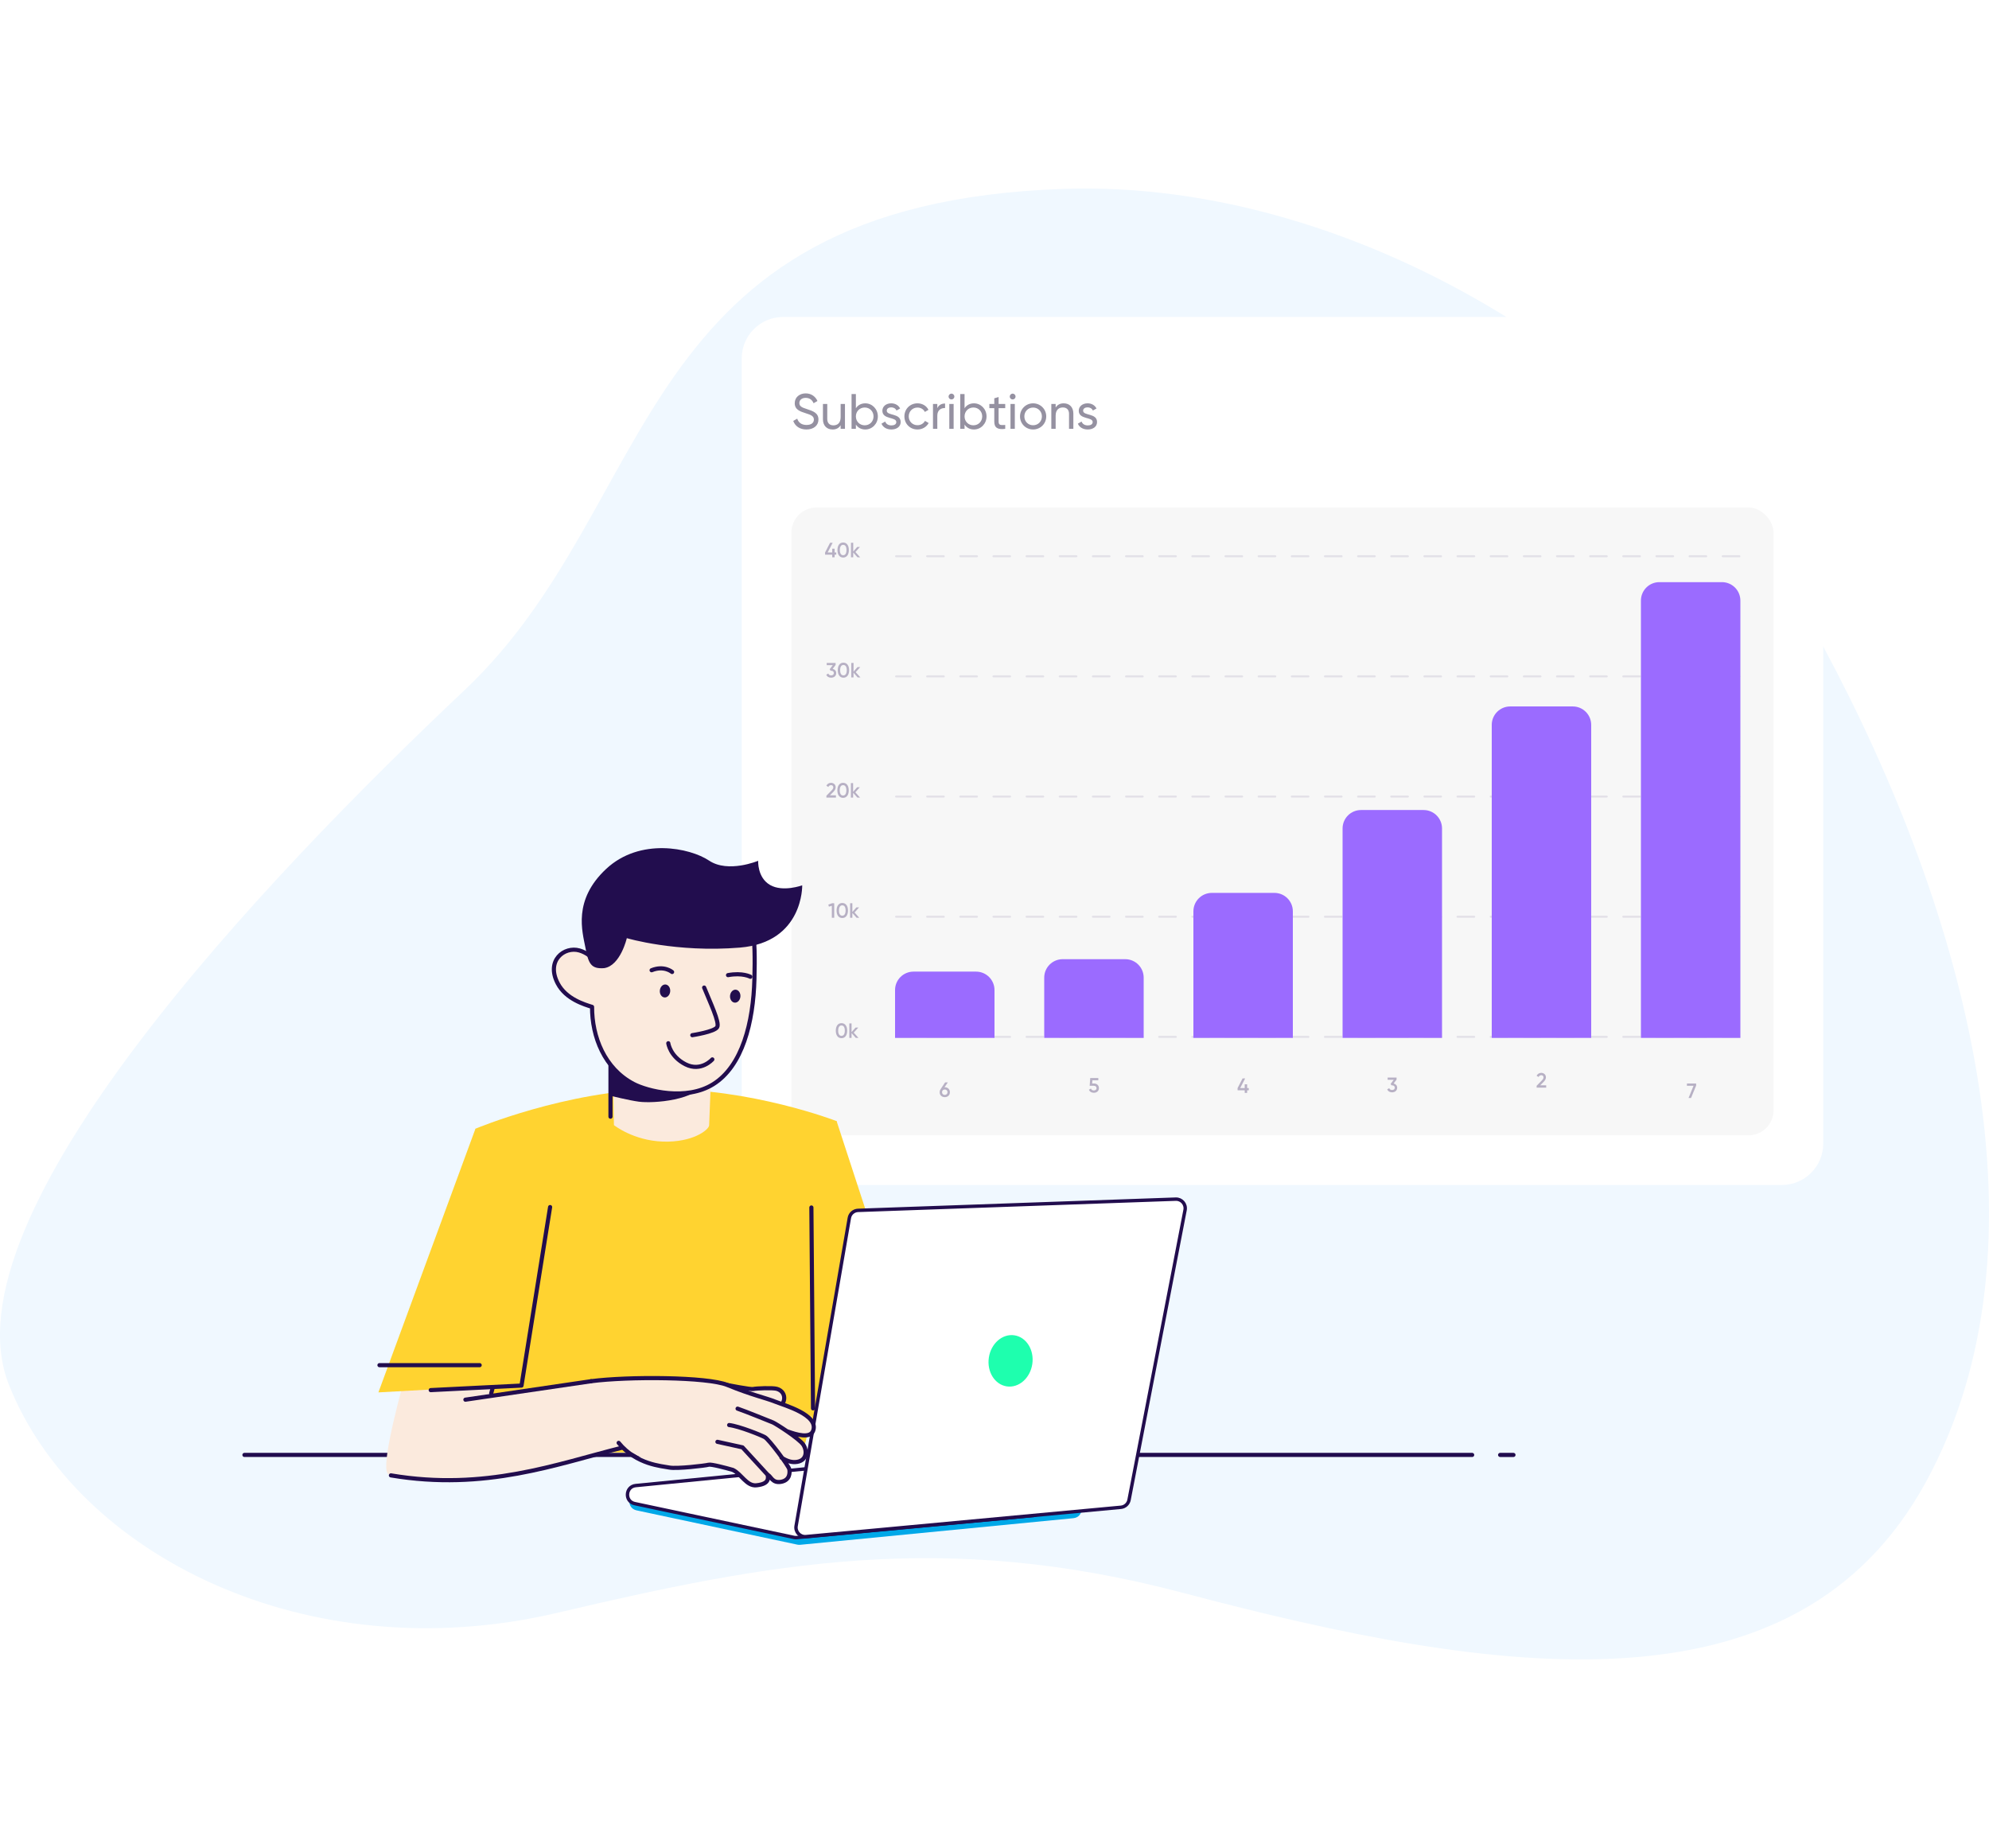 <svg width="960" height="892" viewBox="0 0 960 892" fill="none" xmlns="http://www.w3.org/2000/svg">
<path d="M269.015 778.5C147.778 806.998 36.752 750 4.332 668.5C-28.089 587 129.03 423 224.355 333C319.68 243 303.267 98.353 513.264 91.178C656.281 86.291 810.55 182.668 879.99 312.075C949.43 441.481 992.258 600.737 929.501 715.456C866.743 830.175 723.728 809.293 570.995 768.879C455.31 738.268 370.955 754.539 269.015 778.5Z" fill="#F0F8FF"/>
<g filter="url(#filter0_d)">
<rect x="358" y="147" width="522" height="419" rx="20" fill="white"/>
<path d="M389.224 201.312C392.656 201.312 395.032 199.44 395.032 196.488C395.032 193.248 392.272 192.384 389.344 191.424C386.992 190.68 385.816 190.104 385.816 188.544C385.816 187.008 387.064 186.048 388.864 186.048C390.904 186.048 392.08 187.2 392.68 188.64L394.552 187.56C393.616 185.448 391.624 183.888 388.864 183.888C386.056 183.888 383.584 185.616 383.584 188.64C383.584 191.76 386.176 192.6 388.864 193.464C391.336 194.232 392.824 194.808 392.824 196.536C392.824 198.048 391.648 199.128 389.272 199.128C386.824 199.128 385.384 197.928 384.784 196.08L382.864 197.184C383.752 199.704 386.032 201.312 389.224 201.312ZM405.739 189V195.36C405.739 198.192 404.179 199.32 402.259 199.32C400.411 199.32 399.283 198.216 399.283 196.248V189H397.195V196.368C397.195 199.44 399.043 201.312 401.851 201.312C403.531 201.312 404.851 200.688 405.739 199.272V201H407.827V189H405.739ZM417.63 188.688C415.59 188.688 414.054 189.6 413.094 191.064V184.2H411.006V201H413.094V198.936C414.054 200.4 415.59 201.312 417.63 201.312C420.966 201.312 423.702 198.552 423.702 195C423.702 191.448 420.966 188.688 417.63 188.688ZM417.366 199.296C414.942 199.296 413.094 197.448 413.094 195C413.094 192.552 414.942 190.704 417.366 190.704C419.766 190.704 421.614 192.552 421.614 195C421.614 197.448 419.766 199.296 417.366 199.296ZM427.993 192.24C427.993 191.16 429.049 190.632 430.129 190.632C431.185 190.632 432.241 191.088 432.697 192.168L434.449 191.184C433.681 189.624 432.097 188.688 430.129 188.688C427.705 188.688 425.881 190.152 425.881 192.264C425.881 196.608 432.601 195.144 432.601 197.712C432.601 198.888 431.497 199.344 430.225 199.344C428.737 199.344 427.633 198.624 427.249 197.472L425.449 198.504C426.145 200.16 427.825 201.312 430.225 201.312C432.793 201.312 434.713 199.944 434.713 197.712C434.713 193.296 427.993 194.808 427.993 192.24ZM442.826 201.312C445.178 201.312 447.218 200.064 448.226 198.192L446.45 197.16C445.778 198.408 444.458 199.248 442.826 199.248C440.426 199.248 438.602 197.4 438.602 195C438.602 192.576 440.426 190.728 442.826 190.728C444.434 190.728 445.778 191.568 446.378 192.84L448.13 191.832C447.218 189.936 445.202 188.688 442.826 188.688C439.202 188.688 436.514 191.448 436.514 195C436.514 198.552 439.202 201.312 442.826 201.312ZM452.399 191.016V189H450.311V201H452.399V194.64C452.399 191.808 454.343 190.896 456.143 190.968V188.784C454.631 188.784 453.167 189.336 452.399 191.016ZM459.242 186.816C460.01 186.816 460.634 186.192 460.634 185.424C460.634 184.656 460.01 184.008 459.242 184.008C458.45 184.008 457.826 184.656 457.826 185.424C457.826 186.192 458.45 186.816 459.242 186.816ZM458.186 201H460.274V189H458.186V201ZM470.083 188.688C468.043 188.688 466.507 189.6 465.547 191.064V184.2H463.459V201H465.547V198.936C466.507 200.4 468.043 201.312 470.083 201.312C473.419 201.312 476.155 198.552 476.155 195C476.155 191.448 473.419 188.688 470.083 188.688ZM469.819 199.296C467.395 199.296 465.547 197.448 465.547 195C465.547 192.552 467.395 190.704 469.819 190.704C472.219 190.704 474.067 192.552 474.067 195C474.067 197.448 472.219 199.296 469.819 199.296ZM485.175 191.016V189H481.983V185.64L479.895 186.264V189H477.519V191.016H479.895V197.52C479.895 200.52 481.575 201.48 485.175 201V199.128C483.039 199.224 481.983 199.344 481.983 197.52V191.016H485.175ZM488.773 186.816C489.541 186.816 490.165 186.192 490.165 185.424C490.165 184.656 489.541 184.008 488.773 184.008C487.981 184.008 487.357 184.656 487.357 185.424C487.357 186.192 487.981 186.816 488.773 186.816ZM487.717 201H489.805V189H487.717V201ZM498.63 201.312C502.134 201.312 504.966 198.552 504.966 195C504.966 191.448 502.134 188.688 498.63 188.688C495.126 188.688 492.318 191.448 492.318 195C492.318 198.552 495.126 201.312 498.63 201.312ZM498.63 199.272C496.254 199.272 494.406 197.424 494.406 195C494.406 192.576 496.254 190.728 498.63 190.728C501.03 190.728 502.878 192.576 502.878 195C502.878 197.424 501.03 199.272 498.63 199.272ZM513.404 188.688C511.724 188.688 510.404 189.312 509.516 190.728V189H507.428V201H509.516V194.64C509.516 191.808 511.076 190.68 512.996 190.68C514.844 190.68 515.972 191.784 515.972 193.752V201H518.06V193.632C518.06 190.56 516.212 188.688 513.404 188.688ZM522.775 192.24C522.775 191.16 523.831 190.632 524.911 190.632C525.967 190.632 527.023 191.088 527.479 192.168L529.231 191.184C528.463 189.624 526.879 188.688 524.911 188.688C522.487 188.688 520.663 190.152 520.663 192.264C520.663 196.608 527.383 195.144 527.383 197.712C527.383 198.888 526.279 199.344 525.007 199.344C523.519 199.344 522.415 198.624 522.031 197.472L520.231 198.504C520.927 200.16 522.607 201.312 525.007 201.312C527.575 201.312 529.495 199.944 529.495 197.712C529.495 193.296 522.775 194.808 522.775 192.24Z" fill="#9591A1"/>
<rect x="382" y="239" width="474" height="303" rx="12" fill="#F7F7F7"/>
<g opacity="0.4">
<line x1="839.5" y1="262.5" x2="432.5" y2="262.5" stroke="#C6C1D2" stroke-linecap="round" stroke-linejoin="round" stroke-dasharray="8 8"/>
<line x1="839.5" y1="320.5" x2="432.5" y2="320.5" stroke="#C6C1D2" stroke-linecap="round" stroke-linejoin="round" stroke-dasharray="8 8"/>
<line x1="839.5" y1="378.5" x2="432.5" y2="378.5" stroke="#C6C1D2" stroke-linecap="round" stroke-linejoin="round" stroke-dasharray="8 8"/>
<line x1="839.5" y1="436.5" x2="432.5" y2="436.5" stroke="#C6C1D2" stroke-linecap="round" stroke-linejoin="round" stroke-dasharray="8 8"/>
<line x1="839.5" y1="494.5" x2="432.5" y2="494.5" stroke="#C6C1D2" stroke-linecap="round" stroke-linejoin="round" stroke-dasharray="8 8"/>
</g>
<path opacity="0.3" d="M403.63 260.67H402.83V258.85H401.67V260.67H399.48L401.89 256H400.64L398.23 260.67V261.74H401.67V263H402.83V261.74H403.63V260.67ZM406.951 263.13C408.711 263.13 409.701 261.66 409.701 259.5C409.701 257.34 408.711 255.87 406.951 255.87C405.191 255.87 404.201 257.34 404.201 259.5C404.201 261.66 405.191 263.13 406.951 263.13ZM406.951 262.01C405.921 262.01 405.351 261.11 405.351 259.5C405.351 257.89 405.921 256.99 406.951 256.99C407.991 256.99 408.551 257.89 408.551 259.5C408.551 261.11 407.991 262.01 406.951 262.01ZM415.15 263L412.87 260.45L415.07 258H413.75L411.81 260.21V256H410.73V263H411.81V260.69L413.86 263H415.15Z" fill="#220D4E"/>
<path opacity="0.3" d="M401.896 316.86L403.316 314.98V314H399.016V315.08H401.946L400.436 317.07L400.896 317.76H401.156C401.946 317.76 402.456 318.18 402.456 318.88C402.456 319.58 401.946 320.01 401.156 320.01C400.456 320.01 399.986 319.7 399.786 319.11L398.806 319.68C399.196 320.66 400.126 321.13 401.156 321.13C402.446 321.13 403.606 320.35 403.606 318.88C403.606 317.79 402.856 317.09 401.896 316.86ZM407.106 321.13C408.866 321.13 409.856 319.66 409.856 317.5C409.856 315.34 408.866 313.87 407.106 313.87C405.346 313.87 404.356 315.34 404.356 317.5C404.356 319.66 405.346 321.13 407.106 321.13ZM407.106 320.01C406.076 320.01 405.506 319.11 405.506 317.5C405.506 315.89 406.076 314.99 407.106 314.99C408.146 314.99 408.706 315.89 408.706 317.5C408.706 319.11 408.146 320.01 407.106 320.01ZM415.305 321L413.025 318.45L415.225 316H413.905L411.965 318.21V314H410.885V321H411.965V318.69L414.015 321H415.305Z" fill="#220D4E"/>
<path opacity="0.3" d="M398.866 379H403.476V377.89H400.576L402.156 376.31C402.826 375.63 403.346 374.9 403.346 374.03C403.346 372.64 402.256 371.87 401.106 371.87C400.176 371.87 399.296 372.33 398.846 373.29L399.816 373.86C400.086 373.3 400.536 372.99 401.116 372.99C401.716 372.99 402.196 373.37 402.196 374.07C402.196 374.6 401.806 375.11 401.306 375.61L398.866 378.1V379ZM406.901 379.13C408.661 379.13 409.651 377.66 409.651 375.5C409.651 373.34 408.661 371.87 406.901 371.87C405.141 371.87 404.151 373.34 404.151 375.5C404.151 377.66 405.141 379.13 406.901 379.13ZM406.901 378.01C405.871 378.01 405.301 377.11 405.301 375.5C405.301 373.89 405.871 372.99 406.901 372.99C407.941 372.99 408.501 373.89 408.501 375.5C408.501 377.11 407.941 378.01 406.901 378.01ZM415.1 379L412.82 376.45L415.02 374H413.7L411.76 376.21V372H410.68V379H411.76V376.69L413.81 379H415.1Z" fill="#220D4E"/>
<path opacity="0.3" d="M401.637 430L399.797 430.65L400.077 431.63L401.487 431.23V437H402.637V430H401.637ZM406.537 437.13C408.297 437.13 409.287 435.66 409.287 433.5C409.287 431.34 408.297 429.87 406.537 429.87C404.777 429.87 403.787 431.34 403.787 433.5C403.787 435.66 404.777 437.13 406.537 437.13ZM406.537 436.01C405.507 436.01 404.937 435.11 404.937 433.5C404.937 431.89 405.507 430.99 406.537 430.99C407.577 430.99 408.137 431.89 408.137 433.5C408.137 435.11 407.577 436.01 406.537 436.01ZM414.736 437L412.456 434.45L414.656 432H413.336L411.396 434.21V430H410.316V437H411.396V434.69L413.446 437H414.736Z" fill="#220D4E"/>
<path opacity="0.3" d="M406.15 495.13C407.91 495.13 408.9 493.66 408.9 491.5C408.9 489.34 407.91 487.87 406.15 487.87C404.39 487.87 403.4 489.34 403.4 491.5C403.4 493.66 404.39 495.13 406.15 495.13ZM406.15 494.01C405.12 494.01 404.55 493.11 404.55 491.5C404.55 489.89 405.12 488.99 406.15 488.99C407.19 488.99 407.75 489.89 407.75 491.5C407.75 493.11 407.19 494.01 406.15 494.01ZM414.349 495L412.069 492.45L414.269 490H412.949L411.009 492.21V488H409.929V495H411.009V492.69L413.059 495H414.349Z" fill="#220D4E"/>
<path opacity="0.3" d="M741.664 519H746.274V517.89H743.374L744.954 516.31C745.624 515.63 746.144 514.9 746.144 514.03C746.144 512.64 745.054 511.87 743.904 511.87C742.974 511.87 742.094 512.33 741.644 513.29L742.614 513.86C742.884 513.3 743.334 512.99 743.914 512.99C744.514 512.99 744.994 513.37 744.994 514.07C744.994 514.6 744.604 515.11 744.104 515.61L741.664 518.1V519Z" fill="#220D4E"/>
<path d="M720 343.904C720 338.987 723.987 335 728.904 335H759.096C764.013 335 768 338.987 768 343.904V495H720V343.904Z" fill="#9B6BFF"/>
<path opacity="0.3" d="M672.64 517L674.06 515.12V514.14H669.76V515.22H672.69L671.18 517.21L671.64 517.9H671.9C672.69 517.9 673.2 518.32 673.2 519.02C673.2 519.72 672.69 520.15 671.9 520.15C671.2 520.15 670.73 519.84 670.53 519.25L669.55 519.82C669.94 520.8 670.87 521.27 671.9 521.27C673.19 521.27 674.35 520.49 674.35 519.02C674.35 517.93 673.6 517.23 672.64 517Z" fill="#220D4E"/>
<path d="M648 393.904C648 388.987 651.987 385 656.904 385H687.096C692.013 385 696 388.987 696 393.904V495H648V393.904Z" fill="#9B6BFF"/>
<path opacity="0.3" d="M602.73 519.209H601.93V517.389H600.77V519.209H598.58L600.99 514.539H599.74L597.33 519.209V520.279H600.77V521.539H601.93V520.279H602.73V519.209Z" fill="#220D4E"/>
<path d="M576 433.904C576 428.987 579.987 425 584.904 425H615.096C620.013 425 624 428.987 624 433.904V495H576V433.904Z" fill="#9B6BFF"/>
<path opacity="0.3" d="M528.025 517.001H527.145L527.265 515.441H530.105V514.361H526.205L525.935 518.121H527.975C528.735 518.121 529.255 518.541 529.255 519.241C529.255 519.941 528.735 520.371 527.955 520.371C527.225 520.371 526.745 520.041 526.565 519.421L525.575 519.991C525.945 521.001 526.895 521.491 527.955 521.491C529.245 521.491 530.405 520.711 530.405 519.241C530.405 517.781 529.295 517.001 528.025 517.001Z" fill="#220D4E"/>
<path d="M504 465.904C504 460.987 507.987 457 512.904 457H543.096C548.013 457 552 460.987 552 465.904V495H504V465.904Z" fill="#9B6BFF"/>
<path d="M432 471.904C432 466.987 435.987 463 440.904 463H471.096C476.013 463 480 466.987 480 471.904V495H432V471.904Z" fill="#9B6BFF"/>
<path opacity="0.3" d="M456.005 518.816H455.875L457.475 516.466H456.165L453.945 519.796C453.675 520.186 453.525 520.666 453.525 521.206C453.525 522.616 454.545 523.596 456.005 523.596C457.455 523.596 458.475 522.616 458.475 521.206C458.475 519.796 457.455 518.816 456.005 518.816ZM456.005 522.506C455.235 522.506 454.675 522.006 454.675 521.206C454.675 520.406 455.235 519.906 456.005 519.906C456.765 519.906 457.325 520.406 457.325 521.206C457.325 521.996 456.765 522.506 456.005 522.506Z" fill="#220D4E"/>
<path opacity="0.3" d="M814.199 517V518.1H817.399L814.979 524H816.189L818.649 518V517H814.199Z" fill="#220D4E"/>
<path d="M792 283.904C792 278.987 795.987 275 800.904 275H831.096C836.013 275 840 278.987 840 283.904V495H792V283.904Z" fill="#9B6BFF"/>
</g>
<path d="M710.54 702.294L117.982 702.294" stroke="#220D4E" stroke-width="2" stroke-linecap="round" stroke-linejoin="round"/>
<path d="M730.48 702.295L724.045 702.295" stroke="#220D4E" stroke-width="2" stroke-linecap="round" stroke-linejoin="round"/>
<path d="M403.791 541.163C403.791 541.163 362.432 525.126 317.892 525.751C273.352 526.376 229.342 544.883 229.342 544.883C229.342 544.883 231.792 610.78 235.504 656.518C237.259 678.148 240.484 701.09 240.484 701.09H386.974C386.974 701.09 392.083 692.704 394.395 652.265C396.768 610.746 403.791 541.163 403.791 541.163Z" fill="#FFD330"/>
<path d="M448.126 721.511L440.417 657.143C440.417 657.143 398.191 679.768 393.98 682.722C389.77 685.677 399.809 694.528 399.809 701.431C399.809 708.334 448.126 721.511 448.126 721.511Z" fill="#FBEADD"/>
<path d="M446.871 673.034L391.975 685.121L348.116 549.858L403.791 541.163L446.871 673.034Z" fill="#FFD330"/>
<path d="M444.859 661.637L407.279 667.967" stroke="#220D4E" stroke-width="2" stroke-linecap="round" stroke-linejoin="round"/>
<path d="M391.619 582.863L392.41 679.813" stroke="#220D4E" stroke-width="2" stroke-linecap="round" stroke-linejoin="round"/>
<path d="M295.644 505.358L296.322 543.101C296.322 543.101 305.674 550.58 319.966 551.047C334.257 551.515 341.97 545.491 342.268 543.273L344.152 495.055L295.644 505.358Z" fill="#FBEADD"/>
<path d="M294.687 512.093C294.687 512.093 322.235 527.114 340.63 521.987C336.495 531.188 315.401 532.704 308.385 531.789C303.726 531.181 294.922 528.993 294.922 528.993L294.687 512.093Z" fill="#220D4E"/>
<path d="M294.653 512.678L294.653 539.018" stroke="#220D4E" stroke-width="2" stroke-linecap="round" stroke-linejoin="round"/>
<path d="M279.679 458.797C283.118 459.799 285.824 462.086 287.718 464.219C288.467 458.231 289.261 452.591 289.775 448.334C291.263 435.787 309.041 432.741 326.2 433.758C341.913 434.689 362.055 443.246 363.187 448.531C364.319 453.815 364.386 462.46 364.125 472.558C363.589 493.495 358.341 514.564 344.197 523.37C331.147 531.495 312.425 526.685 305.749 523.186C291.73 515.84 285.722 500.483 285.759 486.026C282.167 484.884 273.2 482.307 269.221 474.747C263.359 463.624 272.403 456.689 279.679 458.797Z" fill="#FBEADD" stroke="#220D4E" stroke-width="2" stroke-miterlimit="10" stroke-linecap="round" stroke-linejoin="round"/>
<path d="M334.143 499.682C334.143 499.682 344.98 498.048 346.182 495.753C347.384 493.459 342.695 483.74 339.863 476.699" stroke="#220D4E" stroke-width="2" stroke-miterlimit="10" stroke-linecap="round" stroke-linejoin="round"/>
<path d="M343.814 511.373C343.814 511.373 338.373 517.565 330.877 513.759C323.382 509.952 322.557 503.571 322.557 503.571" stroke="#220D4E" stroke-width="2" stroke-miterlimit="10" stroke-linecap="round" stroke-linejoin="round"/>
<path d="M362.158 471.482C362.158 471.482 358.423 469.403 351.387 470.695" stroke="#220D4E" stroke-width="2" stroke-miterlimit="10" stroke-linecap="round" stroke-linejoin="round"/>
<path d="M324.389 469.186C324.389 469.186 320.557 465.878 314.506 468.331" stroke="#220D4E" stroke-width="2" stroke-miterlimit="10" stroke-linecap="round" stroke-linejoin="round"/>
<path d="M387.19 427.346C387.19 427.346 387.874 454.856 357.127 457.405C326.38 459.954 302.535 452.85 302.535 452.85C302.535 452.85 299.463 466.161 291.611 467.317C285.214 467.827 283.995 465.068 282.55 457.405C281.106 449.743 276.367 434.485 292.634 419.367C308.9 404.249 333.005 409.239 342.241 415.414C351.476 421.589 365.939 415.5 365.939 415.5C365.939 415.5 365.455 423.577 371.664 427.173C377.874 430.768 387.19 427.346 387.19 427.346Z" fill="#220D4E"/>
<ellipse cx="320.975" cy="478.341" rx="2.51" ry="3.137" transform="rotate(4.58 320.975 478.341)" fill="#220D4E"/>
<ellipse cx="354.859" cy="480.852" rx="2.51" ry="3.137" transform="rotate(4.58 354.859 480.852)" fill="#220D4E"/>
<path d="M384.851 745.6L307.253 729.056C302.295 727.999 302.73 720.787 307.778 720.333L421.883 710.068C422.229 710.037 422.577 710.046 422.92 710.096L518.275 724.063C523.438 724.819 523.256 732.328 518.063 732.834L386.201 745.676C385.749 745.72 385.294 745.694 384.851 745.6Z" fill="#01A8E8"/>
<path d="M383.221 742.113L306.356 725.801C301.416 724.753 301.815 717.575 306.841 717.081L409.328 707.001C409.729 706.961 410.135 706.977 410.532 707.048L499.186 722.783C504.256 723.683 503.951 731.056 498.824 731.534L384.548 742.19C384.105 742.231 383.657 742.205 383.221 742.113Z" fill="white" stroke="#220D4E" stroke-width="1.648" stroke-linecap="round" stroke-linejoin="round"/>
<path d="M409.938 587.916L384.246 736.565C383.751 739.432 386.113 741.987 389.01 741.718L541.008 727.573C542.964 727.391 544.565 725.94 544.938 724.011L571.977 584.082C572.516 581.292 570.321 578.726 567.482 578.827L414.136 584.252C412.046 584.326 410.294 585.855 409.938 587.916Z" fill="white" stroke="#220D4E" stroke-width="1.648" stroke-linecap="round" stroke-linejoin="round"/>
<ellipse rx="10.603" ry="12.467" transform="matrix(0.989 0.147 -0.147 0.989 487.757 656.881)" fill="#1EFFAE"/>
<path d="M187.581 711.621C179.997 708.704 211.729 609.544 211.729 609.544C211.729 609.544 244.108 621.618 250.144 626.008L236.424 673.205L294.678 665.93L305.641 696.471C305.641 696.471 286.847 702.736 257.871 709.001C228.896 715.266 195.165 714.537 187.581 711.621Z" fill="#FBEADD"/>
<path d="M285.28 666.713L224.633 675.625" stroke="#220D4E" stroke-width="2" stroke-linecap="round" stroke-linejoin="round"/>
<path d="M238.881 665.858L237.093 672.539" stroke="#220D4E" stroke-width="2" stroke-linecap="round" stroke-linejoin="round"/>
<path d="M363.49 670.478C362.286 670.757 352.284 668.843 346.89 667.715L360.132 680.237C365.275 681.658 370.65 680.449 373.898 679.854C379.512 678.827 380.175 671.839 374.892 670.379C372.879 669.823 364.994 670.129 363.49 670.478Z" fill="#FBEADD" stroke="#220D4E" stroke-width="2" stroke-linecap="round" stroke-linejoin="round"/>
<path d="M289.196 665.93C303.14 665.93 341.519 664.611 351.04 668.52C362.942 673.406 369.541 674.733 374.079 676.558C378.617 678.384 395.301 682.958 392.465 690.626C391.001 694.585 384.115 692.44 379.773 690.82C383.165 693.144 386.749 695.858 387.753 697.401C389.69 700.378 389.475 705.467 383.755 705.748C381.409 705.863 379.124 704.865 376.95 703.461C379.084 706.098 380.84 708.514 380.969 709.206C381.273 710.833 381.285 714.508 376.975 715.279C372.784 716.027 372.109 712.631 370.641 711.969C370.427 712.892 372.002 716.238 365.121 716.959C360.335 717.46 357.849 711.484 353.7 709.521C350.295 708.541 343.194 706.67 342.023 707.022C340.559 707.463 326.561 709.101 323.031 708.384C319.501 707.667 310.318 704.478 305.831 701.594C304.216 700.556 301.726 699.604 298.593 696.989C294.678 692.556 290.077 688.64 286.846 680.026C284.887 674.801 286.409 666.653 289.196 665.93Z" fill="#FBEADD"/>
<path d="M285.28 666.713C303.292 664.364 341.519 664.611 351.04 668.52C362.942 673.406 369.541 674.733 374.079 676.559C378.617 678.384 395.301 682.958 392.465 690.626C391.035 694.493 384.432 692.536 380.079 690.934M355.999 679.956C359.682 681.18 371.786 686.128 373.036 686.611C374.286 687.094 385.816 694.424 387.753 697.401C389.689 700.378 389.475 705.467 383.755 705.748C381.493 705.859 379.287 704.935 377.184 703.61M351.928 687.873C356.891 688.467 367.486 692.78 369.139 693.706C371.205 694.864 380.665 707.578 380.969 709.206C381.273 710.833 381.285 714.508 376.975 715.279C372.784 716.028 372.109 712.632 370.641 711.969C370.427 712.892 372.002 716.238 365.121 716.959C360.335 717.461 357.849 711.484 353.7 709.521C350.295 708.541 343.194 706.67 342.023 707.022C340.559 707.463 326.561 709.101 323.031 708.384C319.501 707.667 307.207 707.022 298.593 696.471" stroke="#220D4E" stroke-width="2" stroke-linecap="round" stroke-linejoin="round"/>
<path d="M370.478 711.833L358.363 698.641L346.272 695.972" stroke="#220D4E" stroke-width="2" stroke-linecap="round" stroke-linejoin="round"/>
<path d="M188.678 712.169C234.229 719.853 268.835 706.652 300.159 698.821" stroke="#220D4E" stroke-width="2" stroke-miterlimit="10" stroke-linecap="round" stroke-linejoin="round"/>
<path d="M256.883 642.792L252.339 668.266L182.642 672.107L229.29 545.335L269.352 558.506L256.883 642.792Z" fill="#FFD330"/>
<path d="M183.151 658.963L231.513 658.963" stroke="#220D4E" stroke-width="2" stroke-linecap="round" stroke-linejoin="round"/>
<path d="M265.51 582.653L251.709 668.814L207.886 671.009" stroke="#220D4E" stroke-width="2" stroke-linecap="round" stroke-linejoin="round"/>
<defs>
<filter id="filter0_d" x="351" y="146" width="536" height="433" filterUnits="userSpaceOnUse" color-interpolation-filters="sRGB">
<feFlood flood-opacity="0" result="BackgroundImageFix"/>
<feColorMatrix in="SourceAlpha" type="matrix" values="0 0 0 0 0 0 0 0 0 0 0 0 0 0 0 0 0 0 127 0"/>
<feMorphology radius="3" operator="erode" in="SourceAlpha" result="effect1_dropShadow"/>
<feOffset dy="6"/>
<feGaussianBlur stdDeviation="5"/>
<feColorMatrix type="matrix" values="0 0 0 0 0.097 0 0 0 0 0.08 0 0 0 0 0.2 0 0 0 0.1 0"/>
<feBlend mode="normal" in2="BackgroundImageFix" result="effect1_dropShadow"/>
<feBlend mode="normal" in="SourceGraphic" in2="effect1_dropShadow" result="shape"/>
</filter>
</defs>
</svg>
